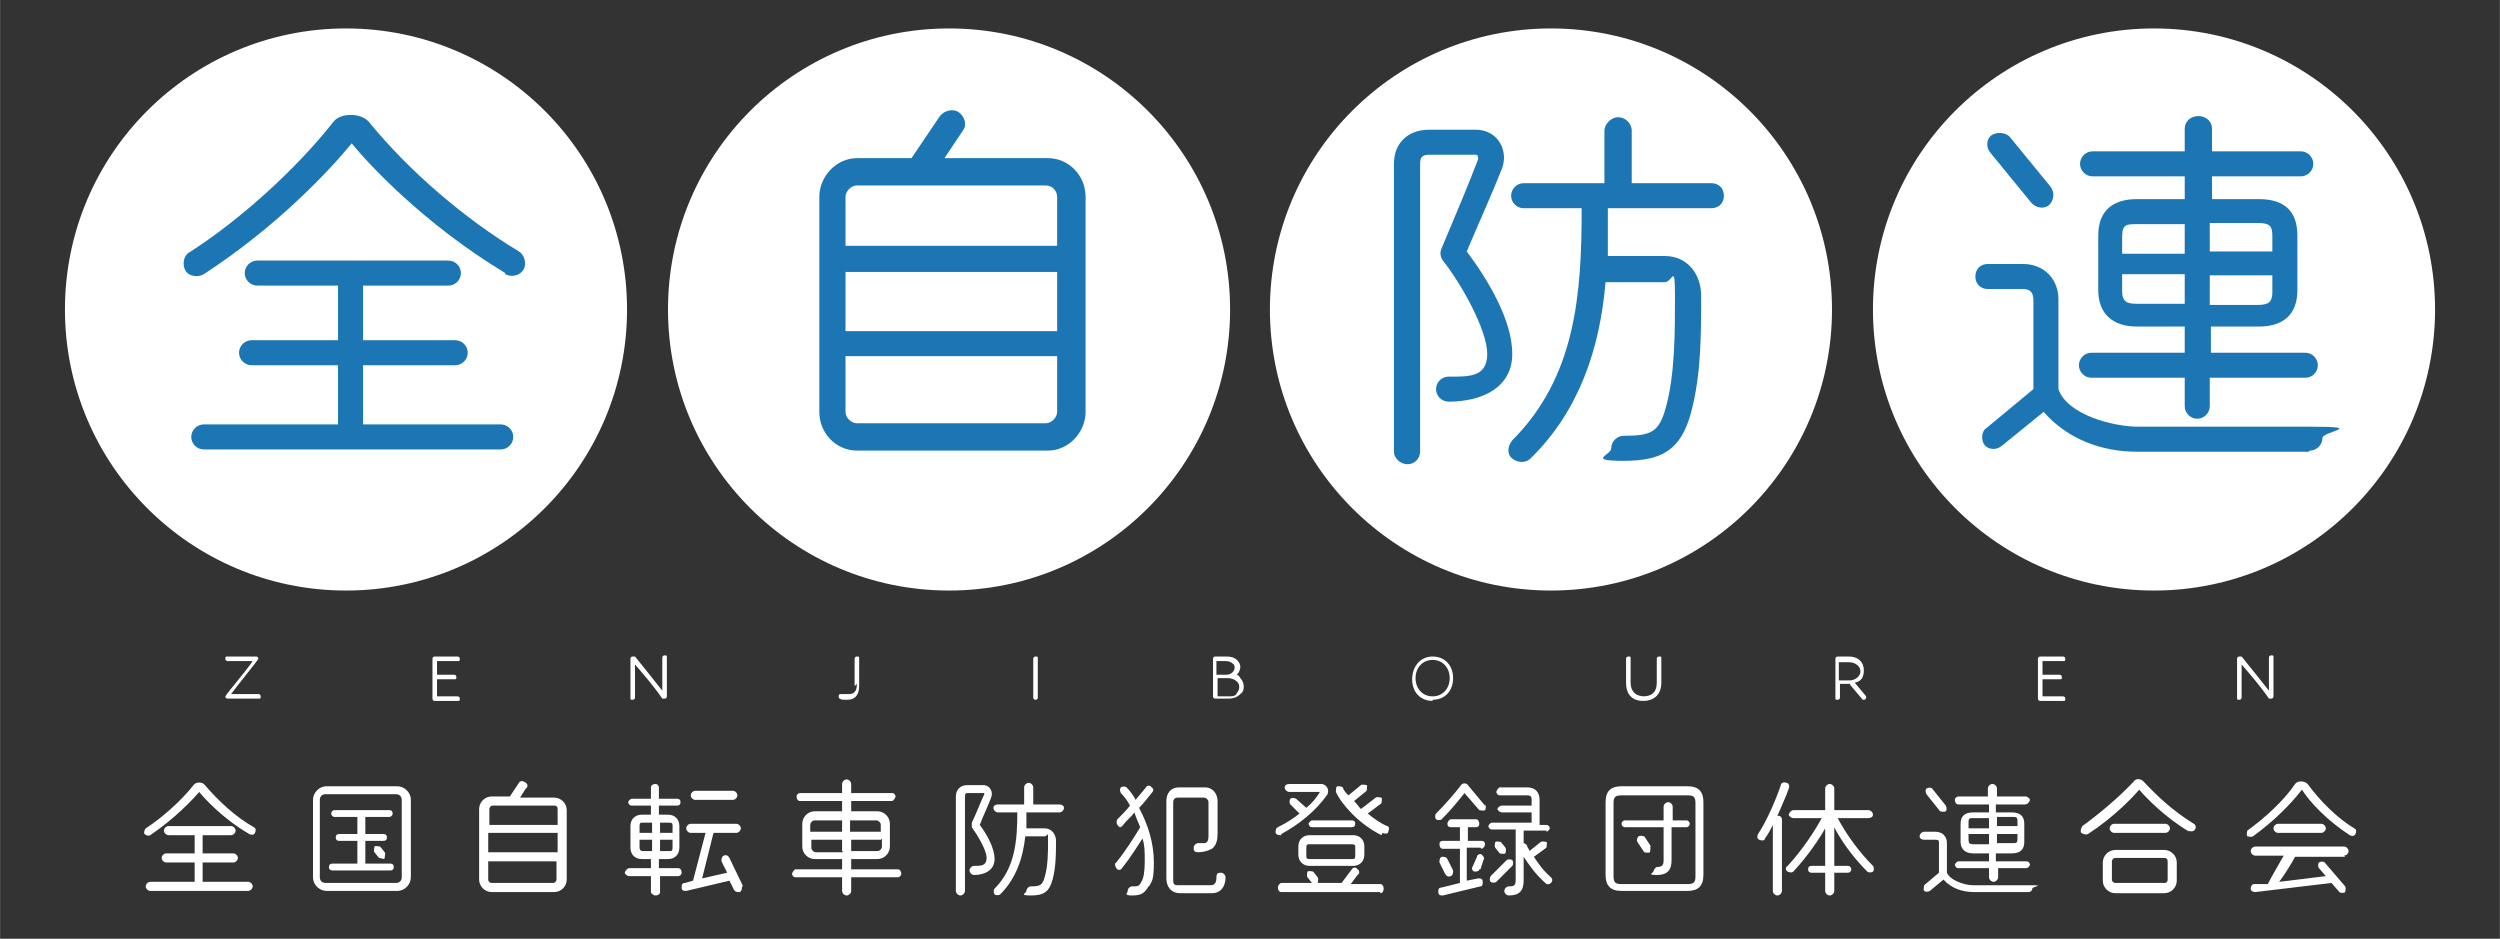 <?xml version="1.0" encoding="UTF-8"?> <svg xmlns="http://www.w3.org/2000/svg" id="_レイヤー_1" data-name=" レイヤー 1" width="77.5mm" height="29.1mm" version="1.1" viewBox="0 0 219.7 82.5"><rect x="0" y="0" width="219.7" height="82.5" fill="#333333" stroke="none"/><defs><style> .cls-1 { fill: #1c76b3; } .cls-1, .cls-2 { stroke-width: 0px; } .cls-2 { fill: #fff; } </style></defs><g><path class="cls-2" d="M21.9,73.3c-2.4-1.4-4-3.2-4.4-3.7-.6.7-2.1,2.3-4.3,3.8-.2.1-.4,0-.5-.1s0-.4.1-.5c1.4-.9,3.1-2.4,4.2-3.8.2-.3.8-.3,1,0,1.2,1.4,2.7,2.8,4.3,3.7.2.1.2.3.1.5s-.3.2-.5.1ZM21.8,78.3h-8.6c-.2,0-.4-.2-.4-.4s.2-.4.4-.4h3.9v-1.7h-2.5c-.2,0-.4-.2-.4-.4s.2-.4.4-.4h2.5v-1.6h-2.3c-.2,0-.4-.2-.4-.4s.2-.4.4-.4h5.5c.2,0,.4.2.4.4s-.2.4-.4.4h-2.5v1.6h2.7c.2,0,.4.2.4.4s-.2.4-.4.4h-2.7v1.7h4c.2,0,.4.2.4.4s-.2.4-.4.4Z"></path><path class="cls-2" d="M36.1,77.1c0,.6-.5,1.2-1.2,1.2h-6.2c-.6,0-1.2-.5-1.2-1.2v-6.8c0-.6.5-1.2,1.2-1.2h6.2c.6,0,1.2.5,1.2,1.2v6.8ZM35.3,70.3c0-.3-.2-.5-.5-.5h-6.2c-.3,0-.5.2-.5.5v6.8c0,.3.2.5.5.5h6.2c.3,0,.5-.2.5-.5v-6.8ZM34.3,76.5h-5.1c-.2,0-.3-.1-.3-.3s.1-.3.3-.3h2.2v-2h-1.6c-.2,0-.3-.1-.3-.3s.1-.3.3-.3h1.6v-1.5h-2c-.2,0-.3-.2-.3-.3s.1-.3.3-.3h4.8c.2,0,.3.1.3.3s-.2.3-.3.3h-2.1v1.5h1.6c.2,0,.3.1.3.3s-.1.3-.3.3h-1.6v2h2.2c.2,0,.3.1.3.3s-.1.3-.3.3ZM33.8,74.9c.1.1,0,.3,0,.5s-.3,0-.5,0l-.4-.5c-.1-.1,0-.3,0-.5.1-.1.3,0,.5,0l.4.5Z"></path><path class="cls-2" d="M49.8,77.3c0,.6-.5,1.1-1.1,1.1h-5.5c-.6,0-1.1-.5-1.1-1.1v-6.2c0-.6.5-1.1,1.1-1.1h1.6l.8-1.2c.1-.2.4-.2.6,0,.2.1.2.4,0,.5l-.5.8h3c.6,0,1.1.5,1.1,1.1v6.2ZM49,72.5v-1.4c0-.2-.1-.3-.3-.3h-5.4c-.2,0-.3.2-.3.3v1.4h6.1ZM49,74.9v-1.7h-6.1v1.7h6.1ZM49,75.7h-6.1v1.6c0,.2.2.3.3.3h5.4c.2,0,.3-.2.3-.3v-1.6Z"></path><path class="cls-2" d="M59.7,77h-1.7v1.4c0,.2-.2.3-.4.3s-.4-.2-.4-.3v-1.4h-1.9c-.2,0-.4-.2-.4-.3s.2-.4.4-.4h1.9v-.8h-.8c-.6,0-1-.4-1-1v-1.9c0-.6.4-1,1-1h.8v-.8h-1.7c-.2,0-.3-.2-.3-.3s.2-.3.3-.3h1.7v-1c0-.2.2-.3.4-.3s.3.2.3.3v1h1.6c.2,0,.3.1.3.3s-.1.3-.3.3h-1.6v.8h.8c.6,0,1,.4,1,1v1.9c0,.6-.4,1-1,1h-.8v.8h1.7c.2,0,.3.2.3.4s-.2.3-.3.3ZM57.3,73.2v-.9h-.8c-.2,0-.3,0-.3.3v.6h1.1ZM57.3,74.8v-1h-1.1v.7c0,.2.1.3.3.3h.8ZM59.1,73.2v-.6c0-.2,0-.3-.3-.3h-.8v.9h1.1ZM59.1,73.8h-1.1v1h.8c.2,0,.3,0,.3-.3v-.7ZM65.2,77.9c0,.2,0,.4-.2.5-.2,0-.4,0-.5-.2l-.4-.8-3.8.9c-.2,0-.4,0-.4-.3,0-.2,0-.4.3-.4l.7-.2,1.1-4.2h-1.3c-.2,0-.4-.2-.4-.4s.2-.4.4-.4h4c.2,0,.4.2.4.4s-.2.4-.4.4h-2l-1,4,2.2-.5-.5-1c0-.2,0-.4.2-.5s.4,0,.5.2l1.2,2.5ZM64.4,70.3h-3.3c-.2,0-.4-.2-.4-.4s.2-.4.4-.4h3.3c.2,0,.4.2.4.4s-.2.4-.4.4Z"></path><path class="cls-2" d="M78.8,77.1h-4v1.2c0,.2-.2.4-.4.4s-.4-.2-.4-.4v-1.2h-4.1c-.2,0-.3-.2-.3-.3s.2-.4.3-.4h4.1v-.9h-2.4c-.6,0-1.1-.5-1.1-1.1v-2c0-.6.5-1.1,1.1-1.1h2.4v-.9h-3.7c-.2,0-.3-.2-.3-.4s.2-.3.3-.3h3.7v-.8c0-.2.2-.4.4-.4s.4.2.4.4v.8h3.6c.2,0,.3.2.3.3s-.2.4-.3.4h-3.6v.9h2.3c.6,0,1.1.5,1.1,1.1v2c0,.6-.5,1.1-1.1,1.1h-2.3v.9h4.1c.2,0,.3.2.3.4s-.2.3-.3.3ZM74,73.1v-1h-2.4c-.2,0-.4.2-.4.4v.6h2.7ZM74,74.8v-1h-2.7v.7c0,.2.2.4.4.4h2.4ZM77.4,73.1v-.6c0-.2-.2-.4-.4-.4h-2.3v1h2.6ZM77.4,73.8h-2.6v1h2.3c.2,0,.4-.2.4-.4v-.7Z"></path><path class="cls-2" d="M85.6,76.9c-.2,0-.4-.2-.4-.4s.2-.4.4-.4c.6,0,1.1,0,1.1-.7s-.8-2-1.3-2.7c0,0,0-.2,0-.4.4-.8.8-1.9,1.1-2.5,0,0,0-.1,0-.1h-1.4c-.2,0-.3,0-.3.3v8.3c0,.2-.2.4-.4.4s-.4-.2-.4-.4v-8.3c0-.6.4-1,1-1h1.4c.6,0,.9.6.7,1.1-.3.8-.7,1.6-1,2.4.6.8,1.3,2,1.3,3s-.9,1.4-1.8,1.4ZM93.2,71.4h-3c0,.5,0,.9,0,1.4h1.6c.6,0,1,.5,1,1.1,0,1.1,0,2.3-.3,3.4-.3,1.1-.8,1.4-1.9,1.4s-.4-.2-.4-.4.2-.4.4-.4c.8,0,1-.1,1.2-.8.3-1,.3-2.2.3-3.2s0-.4-.3-.4h-1.7c-.2,1.9-.8,3.7-2.2,5.1-.1.1-.4.1-.5,0s-.1-.4,0-.5c1.8-1.8,2-4.2,2-6.7h-1.7c-.2,0-.4-.2-.4-.4s.2-.3.4-.3h2.3v-1.5c0-.2.2-.4.4-.4s.4.2.4.4v1.5h2.3c.2,0,.4.1.4.3s-.2.4-.4.4Z"></path><path class="cls-2" d="M101,77.8c-.4.7-.7.9-1.5.9s-.4-.2-.4-.4.2-.4.4-.4c.5,0,.6,0,.8-.4.2-.3.3-.9.3-1.8s0-1.4-.2-2c-.4.6-1,1.6-1.8,2.6-.1.2-.4.2-.5,0s-.2-.4,0-.5c.8-1,1.5-2.1,2.1-3.1-.2-.5-.4-.9-.5-1.3-.3.4-.7.7-1,1.1s-.4.1-.5,0c-.1-.1-.1-.4,0-.5.4-.4.8-.8,1.1-1.2-.2-.4-.5-.8-.8-1.1-.1-.2-.1-.4,0-.5.1-.1.4-.1.5,0,.3.3.6.7.8,1.1.3-.4.6-.7.9-1.1.1-.2.4-.2.5,0,.2.1.2.3,0,.5-.3.4-.8,1-1.1,1.3.8,1.5,1.3,3.1,1.3,4.8s-.2,1.6-.4,2.1ZM106.7,78.5h-3c-.8,0-1.2-.6-1.2-1.3v-6.8c0-.7.4-1.2,1.1-1.2h2.3c.7,0,1.1.6,1.1,1.2v2.9c0,.5-.1,1-.5,1.3-.4.2-.8.3-1.2.3s-.4-.2-.4-.4.2-.4.4-.4.5,0,.6,0c.3-.1.3-.4.3-.7v-2.9c0-.2-.2-.4-.4-.4h-2.3c-.3,0-.4.2-.4.4v6.8c0,.3,0,.5.4.5h2.9c.4,0,.5-.3.5-.7s.2-.4.4-.4.4.2.4.4c0,.8-.4,1.4-1.2,1.4Z"></path><path class="cls-2" d="M112.6,73.4c-.2,0-.4,0-.5-.2,0-.2,0-.4.2-.5.8-.4,1.4-.8,1.9-1.2l-.8-.8c-.1-.1-.1-.4,0-.5.1-.1.3-.1.5,0l.9.8c.5-.4.9-.9,1.2-1.4h-2.7c-.2,0-.4-.2-.4-.4s.2-.3.4-.3h2.8c.5,0,.8.6.5,1-1,1.4-2.5,2.6-4,3.4ZM121.3,78.4h-8.7c-.2,0-.3-.2-.3-.4s.2-.4.3-.4h5.3c.3-.4.6-.8.9-1.2.1-.2.4-.2.5,0,.2.1.2.4,0,.5l-.6.8h2.6c.2,0,.3.2.3.4s-.1.4-.3.4ZM119.9,75.1c0,.6-.4,1-1,1h-3.8c-.6,0-1-.4-1-1v-.7c0-.6.4-1,1-1h3.8c.6,0,1,.4,1,1v.7ZM115.8,77.1c.1.2,0,.4,0,.5-.2.1-.4,0-.5,0l-.4-.5c-.1-.2,0-.4,0-.5.2-.1.4,0,.5,0l.4.5ZM119.1,74.5c0-.2,0-.3-.3-.3h-3.7c-.2,0-.3,0-.3.3v.7c0,.2,0,.3.3.3h3.7c.2,0,.3,0,.3-.3v-.7ZM118.8,72.7h-3.5c-.2,0-.3-.2-.3-.3s.2-.3.3-.3h3.5c.2,0,.3.1.3.3s-.1.3-.3.3ZM121.4,73.4c-2-1-3.5-2.7-4-3.8,0-.2,0-.4.1-.5.2,0,.4,0,.5.1.1.3.3.5.5.7l1.1-.9c.1-.1.4,0,.5,0s0,.4,0,.5l-1.1.9c.2.2.4.5.6.7l1.3-1c.1-.1.4,0,.5,0,.1.1,0,.4,0,.5l-1.2.9c.5.4,1,.8,1.7,1.1.2,0,.2.3.1.5,0,.2-.3.2-.5.1Z"></path><path class="cls-2" d="M130.5,70.7c.1.1.1.4,0,.5-.1.1-.4,0-.5,0l-1.3-1.5c-.4.5-1.1,1.4-2,2.3-.1.1-.4.1-.5,0-.1-.1-.1-.4,0-.5.7-.7,1.6-1.7,2.2-2.5.1-.2.5-.2.6,0l1.5,1.8ZM130.1,74.5h-1.2v2.9l1-.2c.2,0,.4,0,.4.3,0,.2,0,.4-.2.4l-3.3.8c-.2,0-.4,0-.4-.3,0-.2,0-.4.3-.4l1.6-.4v-3h-1.5c-.2,0-.3-.2-.3-.4s.1-.3.3-.3h1.5v-1.2h-.8c-.2,0-.3-.1-.3-.3s.2-.4.3-.4h2.2c.2,0,.3.2.3.4s-.1.3-.3.3h-.7v1.2h1.2c.2,0,.3.1.3.3s-.2.4-.3.4ZM127.7,76.5c0,.2,0,.4-.2.5s-.4,0-.5-.2l-.5-1c0-.2,0-.4.2-.5.2,0,.4,0,.5.2l.5,1ZM130,76.4c0,.2-.3.2-.4.2-.2,0-.3-.3-.2-.4l.4-.9c0-.2.3-.3.4-.2s.3.3.2.4l-.3.9ZM135.9,73h-2v1.1c.1,0,.2.1.3.2,0,.2.2.3.2.5l1-.8c.2-.1.4,0,.5,0s0,.4,0,.5l-1.1.8c.4.6.8,1.2,1.5,1.8.1.1.2.3,0,.5-.1.1-.3.2-.5,0-.9-.8-1.5-1.7-1.9-2.3v2.1c0,.9-.4,1.3-1.3,1.3-.2,0-.4-.2-.4-.4s.2-.4.4-.4c.5,0,.6-.1.6-.6v-4.4h-2.1c-.2,0-.3-.2-.3-.3s.2-.3.3-.3h3.5v-.9h-2.6c-.2,0-.4-.2-.4-.3s.2-.3.4-.3h2.6v-.5c0-.2,0-.4-.4-.4h-2.4c-.2,0-.3-.2-.3-.3s.2-.4.3-.4h2.4c.7,0,1.1.4,1.1,1.1v2.2h.6c.2,0,.3.2.3.3s-.2.3-.3.3ZM131.5,77.5c-.1.1-.4.1-.5,0s-.1-.3,0-.5l1.4-1.4c.1-.1.4-.1.5,0s.1.4,0,.5l-1.4,1.4ZM132.3,74.5c.1.2,0,.4,0,.5-.2.1-.4,0-.5,0l-.4-.5c-.1-.2,0-.4,0-.5.2-.1.4,0,.5,0l.4.5Z"></path><path class="cls-2" d="M149.7,76.9c0,1-.5,1.4-1.4,1.4h-5.8c-1,0-1.4-.5-1.4-1.4v-6.4c0-1,.5-1.4,1.4-1.4h5.8c1,0,1.4.5,1.4,1.4v6.4ZM149,70.6c0-.6-.2-.7-.7-.7h-5.8c-.6,0-.7.2-.7.7v6.4c0,.6.2.7.7.7h5.8c.6,0,.7-.2.7-.7v-6.4ZM148.1,72.7h-1.2v2.9c0,.9-.4,1.3-1.3,1.3s-.3-.2-.3-.3.2-.4.3-.4c.5,0,.6-.2.6-.6v-2.9h-3.4c-.2,0-.3-.2-.3-.3s.1-.3.3-.3h3.4v-1.2c0-.2.2-.4.4-.4s.4.2.4.4v1.2h1.2c.2,0,.3.2.3.3s-.1.3-.3.3ZM145,74.4c.1.2,0,.4,0,.5-.2.1-.4,0-.5,0l-.6-.9c-.1-.2,0-.4.1-.5.2-.1.4,0,.5,0l.6.9Z"></path><path class="cls-2" d="M156.3,71.7c.2,0,.3.2.3.3v6.3c0,.2-.2.4-.4.4s-.4-.2-.4-.4v-5.8c-.2.4-.4.8-.7,1.2,0,.2-.3.2-.5.1s-.2-.3-.1-.5c.8-1.2,1.6-3.1,2-4.3,0-.2.3-.3.5-.2.2,0,.3.3.2.5-.2.6-.7,1.7-1,2.4ZM164.1,76.6c-1.4-1.4-2.4-2.9-2.9-3.9v3.4h1.2c.2,0,.3.2.3.3s-.1.3-.3.3h-1.2v1.6c0,.2-.2.4-.4.4s-.4-.2-.4-.4v-1.6h-1.2c-.2,0-.3-.1-.3-.3s.1-.3.3-.3h1.2v-3.3c-.5.9-1.5,2.4-2.8,3.8-.1.1-.3.1-.5,0s-.2-.4,0-.5c1.3-1.4,2.4-3.1,3-4.2h-2.5c-.2,0-.4-.2-.4-.3s.2-.4.4-.4h2.8v-1.9c0-.2.2-.4.4-.4s.4.2.4.4v1.9h3c.2,0,.4.2.4.4s-.2.3-.4.3h-2.7c.8,1.5,1.9,3,3.1,4.2.1.1.1.4,0,.5-.1.1-.4.1-.5,0Z"></path><path class="cls-2" d="M178.4,78.4h-4.9c-1,0-2-.3-2.7-1.1l-1.2,1c-.2.1-.4.1-.5,0s0-.4,0-.5l1.3-1.1v-2.6c0-.2,0-.3-.3-.3h-1c-.2,0-.4-.1-.4-.3s.2-.4.4-.4h1c.6,0,1,.4,1,1v2.6c.3.7,1.6,1.1,2.3,1.1,1.6,0,3.3,0,4.9,0s.3.1.3.3-.2.3-.3.3ZM171,70.8c.1.2.1.4,0,.5-.2.1-.4,0-.5,0l-1.2-1.5c-.1-.2-.1-.4,0-.5.2-.1.4-.1.5,0l1.2,1.5ZM178.3,76.3h-2.7v.8c0,.2-.2.4-.4.4s-.4-.2-.4-.4v-.8h-2.7c-.2,0-.3-.2-.3-.3s.2-.3.3-.3h2.7v-.7h-1.4c-.7,0-1.1-.4-1.1-1v-1.6c0-.7.4-1,1.1-1h1.4v-.7h-2.7c-.2,0-.3-.2-.3-.4s.2-.3.3-.3h2.6v-.7c0-.2.2-.4.4-.4s.4.2.4.4v.7h2.5c.2,0,.4.2.4.3s-.2.4-.4.4h-2.6v.7h1.4c.7,0,1.1.3,1.1,1v1.6c0,.7-.4,1-1.1,1h-1.4v.7h2.7c.2,0,.3.2.3.3s-.2.3-.3.3ZM174.8,72.7v-.8h-1.4c-.3,0-.4,0-.4.4v.5h1.8ZM174.8,74.1v-.8h-1.8v.5c0,.3.1.4.4.4h1.4ZM177.3,72.7v-.5c0-.3,0-.4-.4-.4h-1.4v.8h1.8ZM177.3,73.3h-1.8v.8h1.4c.3,0,.4,0,.4-.4v-.5Z"></path><path class="cls-2" d="M192.4,73.1c-2.2-1.3-3.9-3.1-4.4-3.7-.5.6-2.2,2.4-4.5,3.9-.2.1-.4,0-.6-.1-.1-.2,0-.4.1-.6,1.4-1,3.3-2.6,4.5-3.9.2-.3.6-.3.9,0,1.1,1.2,2.6,2.6,4.4,3.7.2.1.2.4.1.5-.1.2-.4.2-.6.1ZM191.3,77.4c0,.6-.5,1.1-1.1,1.1h-4.3c-.6,0-1.1-.5-1.1-1.1v-1.6c0-.6.5-1.1,1.1-1.1h4.3c.6,0,1.1.5,1.1,1.1v1.6ZM190.3,73.2h-4.5c-.2,0-.4-.2-.4-.4s.2-.4.4-.4h4.5c.2,0,.4.2.4.4s-.2.4-.4.4ZM190.5,75.7c0-.2-.1-.3-.3-.3h-4.3c-.2,0-.3.2-.3.3v1.6c0,.2.2.3.3.3h4.3c.2,0,.3-.1.3-.3v-1.6Z"></path><path class="cls-2" d="M206.5,73.4c-2-1.3-3.5-2.9-4.2-4-1,1.3-2.5,2.8-4.3,4.1-.2.1-.4,0-.5,0-.1-.2,0-.4,0-.5,1.4-1,3.2-2.6,4.2-4.1.2-.3.8-.3,1.1,0,1.1,1.5,2.6,3,4.1,3.9.2.1.2.3.1.5s-.3.2-.5.1ZM206.1,75.3h-4.4c-.2.4-1,1.7-1.4,2.2l4.1-.5-.6-.7c-.1-.1-.1-.4,0-.5.1-.1.4-.1.5,0l1.8,2.1c.1.2,0,.4,0,.5-.1.1-.4.1-.5,0l-.7-.8-6.7.8c-.2,0-.4-.1-.4-.3,0-.2.1-.4.3-.4h1.2c.3-.6,1-1.8,1.4-2.5h-2.5c-.2,0-.4-.2-.4-.4s.2-.4.4-.4h7.8c.2,0,.4.2.4.4s-.2.4-.4.4ZM204,73.2h-3.8c-.2,0-.4-.2-.4-.4s.2-.4.4-.4h3.8c.2,0,.4.2.4.4s-.2.4-.4.4Z"></path></g><g><path class="cls-2" d="M19.8,61.2c.3-.5,1.8-2.2,2.4-3.1h-2.2c0,0-.2,0-.2-.2s0-.2.2-.2h2.5c0,0,.2,0,.2.2s0,0,0,0c-.4.6-1.9,2.4-2.4,3.1h2.4c0,0,.2,0,.2.2s0,.2-.2.2h-2.7c0,0-.2,0-.2-.2s0-.1,0-.2Z"></path><path class="cls-2" d="M38,57.9c0,0,0-.2.2-.2h2c0,0,.2,0,.2.2s0,.2-.2.2h-1.8v1.2h1.5c0,0,.2,0,.2.2s0,.2-.2.2h-1.5v1.5h1.8c0,0,.2,0,.2.2s0,.2-.2.2h-2c0,0-.2,0-.2-.2v-3.4Z"></path><path class="cls-2" d="M55.8,58.4v2.9c0,0,0,.2-.2.2s-.2,0-.2-.2v-3.4c0,0,0-.2.2-.2s.2,0,.2,0c.5.6,1.6,2,2.4,3v-2.9c0,0,0-.2.2-.2s.2,0,.2.2v3.4c0,0,0,.2-.2.2s-.2,0-.2,0c-.6-.9-1.7-2.2-2.4-3Z"></path><path class="cls-2" d="M75.1,60.3v-2.4c0,0,0-.2.2-.2s.2,0,.2.2v2.4c0,.8-.4,1.2-1,1.2s-.5,0-.7-.1c0,0-.1,0-.1-.2,0-.1,0-.2.2-.2s0,0,.2,0c.1,0,.3,0,.5,0,.5,0,.7-.3.7-.9Z"></path><path class="cls-2" d="M91,61.5c0,0-.2,0-.2-.2v-3.4c0,0,0-.2.2-.2s.2,0,.2.2v3.4c0,0,0,.2-.2.2Z"></path><path class="cls-2" d="M106.6,57.9c0,0,0-.2.2-.2h1c.4,0,.7.1.9.3.2.2.3.4.3.6s-.1.5-.3.7c0,0,0,0-.1,0,.2,0,.3.1.4.3.2.2.3.5.3.7s0,.5-.3.7c-.2.2-.5.4-1.1.4h-1.1c0,0-.2,0-.2-.2v-3.4ZM108.5,58.7c0-.1,0-.3-.2-.4-.1-.1-.3-.2-.6-.2h-.8v1.2h.9c.2,0,.4-.1.5-.2,0,0,.2-.2.2-.4ZM107,61.2h.9c.4,0,.7,0,.8-.3.1-.1.2-.3.2-.5s0-.3-.2-.5c-.2-.2-.5-.3-.8-.3h-.9v1.5Z"></path><path class="cls-2" d="M125.9,61.6c-1.1,0-1.8-.8-1.8-1.9s.7-2,1.8-2,1.8.8,1.8,1.9-.7,1.9-1.8,1.9ZM125.9,61.2c.9,0,1.5-.7,1.5-1.6s-.6-1.6-1.5-1.6-1.5.7-1.5,1.6.6,1.6,1.5,1.6Z"></path><path class="cls-2" d="M144.4,61.2c.8,0,1.2-.4,1.2-1.2v-2.1c0,0,0-.2.2-.2s.2,0,.2.2v2.1c0,1-.6,1.6-1.6,1.6s-1.5-.6-1.5-1.6v-2.1c0,0,0-.2.2-.2s.2,0,.2.2v2.1c0,.8.5,1.2,1.2,1.2Z"></path><path class="cls-2" d="M162.6,60.1h-.9v1.2c0,0,0,.2-.2.2s-.2,0-.2-.2v-3.4c0,0,0-.2.2-.2h1c.8,0,1.3.5,1.3,1.2s-.3,1-.8,1.1l1,1.2s0,0,0,.1c0,0,0,.2-.2.2s0,0-.1,0l-1.1-1.3ZM161.6,59.8h.9c.6,0,1-.4,1-.8s-.4-.8-1-.8h-.9v1.7Z"></path><path class="cls-2" d="M179.1,57.9c0,0,0-.2.2-.2h2c0,0,.2,0,.2.2s0,.2-.2.2h-1.8v1.2h1.5c0,0,.2,0,.2.2s0,.2-.2.2h-1.5v1.5h1.8c0,0,.2,0,.2.2s0,.2-.2.2h-2c0,0-.2,0-.2-.2v-3.4Z"></path><path class="cls-2" d="M197,58.4v2.9c0,0,0,.2-.2.2s-.2,0-.2-.2v-3.4c0,0,0-.2.2-.2s.2,0,.2,0c.5.6,1.6,2,2.4,3v-2.9c0,0,0-.2.2-.2s.2,0,.2.2v3.4c0,0,0,.2-.2.2s-.2,0-.2,0c-.6-.9-1.7-2.2-2.4-3Z"></path></g><circle class="cls-2" cx="30.4" cy="27.2" r="24.7"></circle><circle class="cls-2" cx="83.4" cy="27.2" r="24.7"></circle><circle class="cls-2" cx="136.3" cy="27.2" r="24.7"></circle><circle class="cls-2" cx="189.3" cy="27.2" r="24.7"></circle><g><path class="cls-1" d="M44.4,24c-7.3-4.4-12.2-9.8-13.5-11.4-1.8,2.2-6.4,7.2-13,11.5-.5.3-1.3.2-1.6-.3-.3-.5-.2-1.3.3-1.6,4.4-2.8,9.4-7.3,12.7-11.5.6-.8,2.4-.8,3.1,0,3.6,4.4,8.4,8.5,13.2,11.4.5.3.7,1.1.4,1.6s-1,.7-1.6.4ZM44.1,39.5h-26.2c-.6,0-1.1-.5-1.1-1.1s.5-1.1,1.1-1.1h11.8v-5.2h-7.6c-.6,0-1.1-.5-1.1-1.1s.5-1.1,1.1-1.1h7.6v-4.8h-7.1c-.6,0-1.1-.5-1.1-1.1s.5-1.1,1.1-1.1h16.8c.6,0,1.1.5,1.1,1.1s-.5,1.1-1.1,1.1h-7.5v4.8h8.1c.6,0,1.1.5,1.1,1.1s-.5,1.1-1.1,1.1h-8.1v5.2h12.1c.6,0,1.1.5,1.1,1.1s-.5,1.1-1.1,1.1Z"></path><path class="cls-1" d="M95.4,36.2c0,1.8-1.5,3.4-3.3,3.4h-16.8c-1.8,0-3.3-1.5-3.3-3.4v-18.9c0-1.8,1.5-3.4,3.3-3.4h4.8l2.5-3.7c.4-.5,1.2-.7,1.7-.3.5.4.7,1.1.3,1.6l-1.6,2.4h9.1c1.8,0,3.3,1.5,3.3,3.4v18.9ZM92.9,21.6v-4.3c0-.5-.4-1-1-1h-16.6c-.5,0-1,.5-1,1v4.3h18.6ZM92.9,29.1v-5.2h-18.6v5.2h18.6ZM92.9,31.3h-18.6v4.9c0,.5.5,1,1,1h16.6c.5,0,1-.5,1-1v-4.9Z"></path><path class="cls-1" d="M127.3,35.3c-.6,0-1.1-.5-1.1-1.1s.5-1.1,1.1-1.1c1.7,0,3.4.1,3.4-2s-2.3-6.2-3.9-8.2c-.2-.3-.3-.7-.1-1.1,1.1-2.6,2.4-5.7,3.2-7.8,0-.2,0-.4-.2-.4h-4.1c-.6,0-.8.2-.8.8v25.3c0,.6-.5,1.1-1.1,1.1s-1.2-.5-1.2-1.1V14.4c0-1.8,1.2-3,3.1-3h4.1c1.9,0,2.9,1.8,2.3,3.4-.9,2.3-2.1,4.9-3.1,7.3,1.8,2.4,4,6,4,9s-2.7,4.2-5.6,4.2ZM150.4,18.3h-9.1c0,1.4,0,2.8,0,4.2h5c2,0,3.2,1.6,3.2,3.5,0,3.4,0,7-.9,10.3-.9,3.3-2.6,4.2-5.9,4.2s-1.1-.5-1.1-1.1.5-1.1,1.1-1.1c2.4,0,3.1-.3,3.7-2.5.8-2.9.8-6.6.8-9.7s-.2-1.3-.9-1.3h-5.2c-.5,5.8-2.3,11.3-6.6,15.5-.4.4-1.1.4-1.6,0s-.4-1.1,0-1.6c5.6-5.6,6.1-12.9,6.1-20.4h-5.1c-.6,0-1.1-.5-1.1-1.1s.5-1.1,1.1-1.1h7.1v-4.6c0-.6.6-1.2,1.2-1.2s1.2.5,1.2,1.2v4.6h7c.6,0,1.1.4,1.1,1.1s-.5,1.1-1.1,1.1Z"></path><path class="cls-1" d="M202.9,39.7h-15.1c-3.1,0-6.1-1.1-8.2-3.5l-3.7,3c-.5.4-1.2.3-1.5-.1s-.3-1.2.2-1.5l4.1-3.4v-7.8c0-.6-.2-1-.9-1h-3.1c-.6,0-1.1-.4-1.1-1.1s.5-1.1,1.1-1.1h3.1c1.8,0,3.1,1.3,3.1,3.1v7.9c.8,2.3,4.9,3.3,7,3.3,5,0,10,0,15.1,0s1.1.4,1.1,1-.5,1.1-1.1,1.1ZM180.2,16.4c.4.5.3,1.2-.1,1.6s-1.2.3-1.6-.2l-3.6-4.4c-.4-.5-.3-1.2.1-1.5s1.2-.3,1.6.1l3.6,4.4ZM202.5,33.2h-8.3v2.5c0,.6-.5,1.1-1.1,1.1s-1.1-.5-1.1-1.1v-2.5h-8.2c-.6,0-1.1-.5-1.1-1.1s.5-1.1,1.1-1.1h8.2v-2.3h-4.2c-2.1,0-3.4-1.1-3.4-3.2v-4.8c0-2.2,1.3-3.2,3.4-3.2h4.2v-2h-8.1c-.6,0-1.1-.5-1.1-1.1s.5-1.1,1.1-1.1h8.1v-2c0-.6.5-1.1,1.2-1.1s1.2.5,1.2,1.1v2h7.8c.6,0,1.1.5,1.1,1.1s-.5,1.1-1.1,1.1h-7.8v2h4.1c2.2,0,3.4,1,3.4,3.2v4.8c0,2.2-1.3,3.2-3.4,3.2h-4.2v2.3h8.3c.6,0,1.1.5,1.1,1.1s-.5,1.1-1.1,1.1ZM192,22.2v-2.5h-4.2c-.9,0-1.3,0-1.3,1.1v1.5h5.5ZM192,26.7v-2.6h-5.5v1.5c0,.9.4,1.1,1.3,1.1h4.2ZM199.7,22.2v-1.5c0-.9-.3-1.1-1.3-1.1h-4.2v2.5h5.5ZM199.7,24.2h-5.5v2.6h4.2c.9,0,1.3-.2,1.3-1.1v-1.5Z"></path></g></svg> 